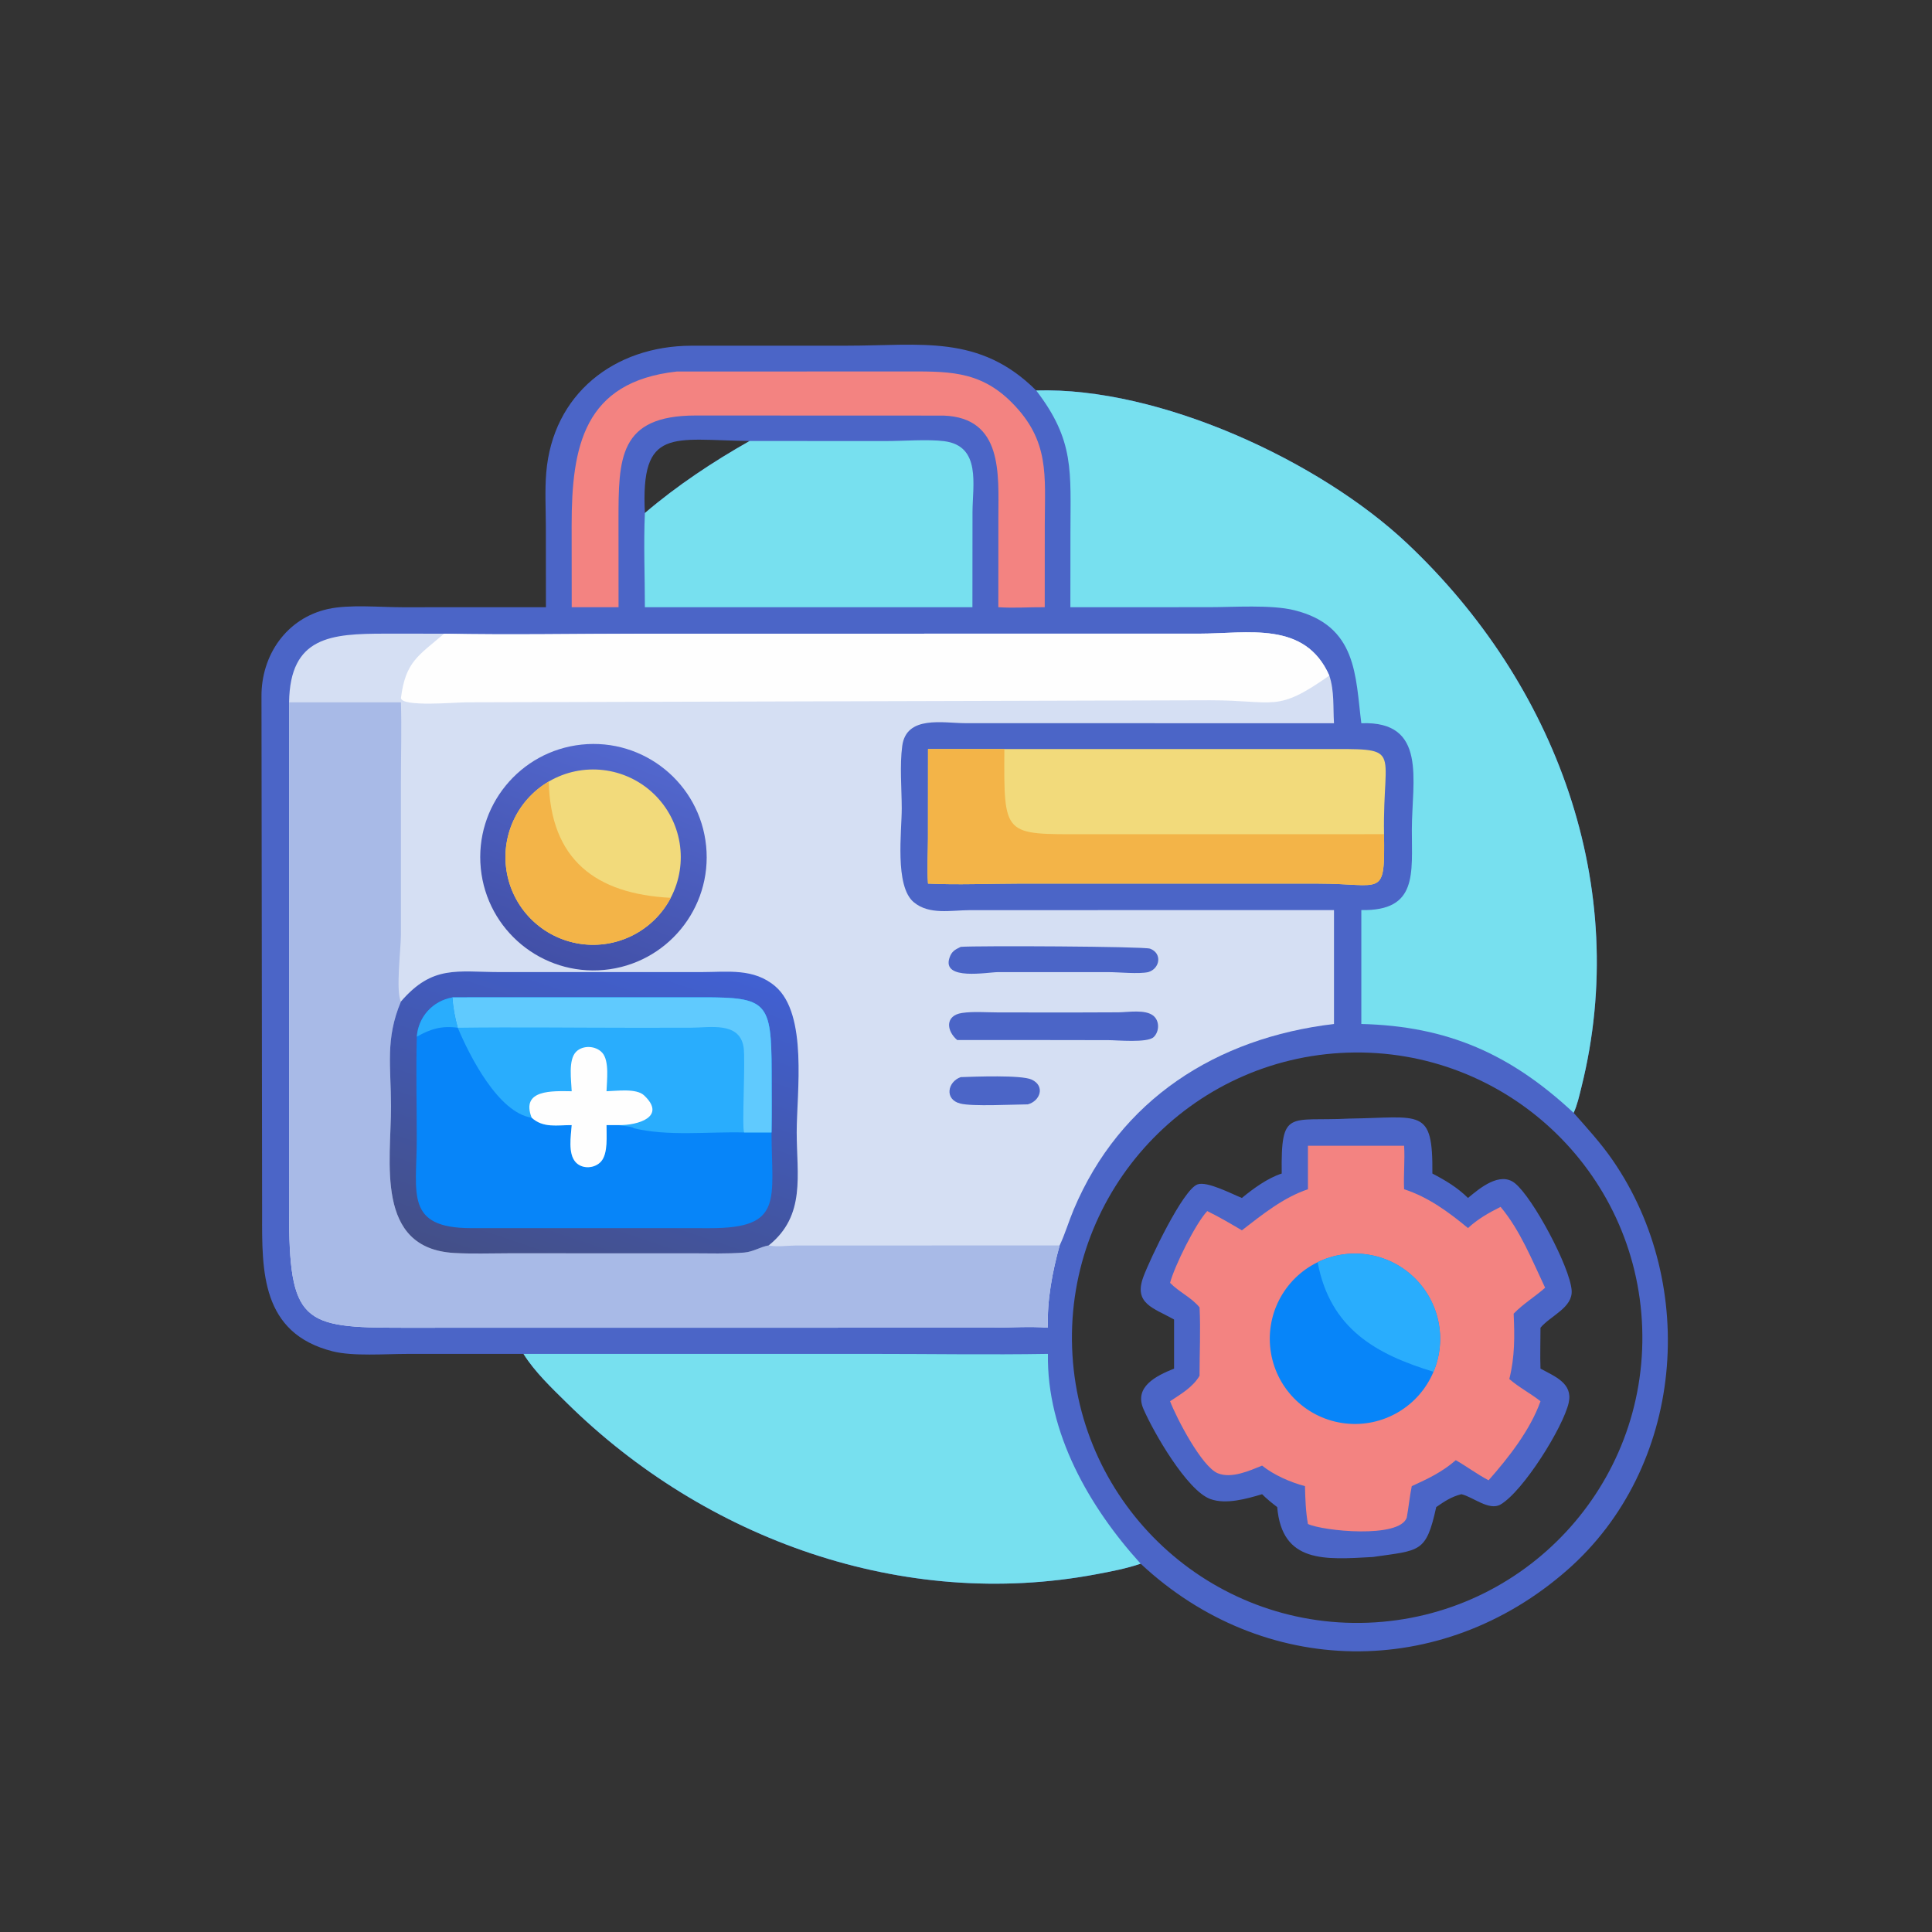 <svg xmlns="http://www.w3.org/2000/svg" xmlns:xlink="http://www.w3.org/1999/xlink" width="400" height="400"><rect width="100%" height="100%" fill="#333333" stroke="none"/><path fill="#4B65C7" transform="scale(0.781 0.781)" d="M144.724 160.969L144.702 139.636C144.695 134.928 144.416 130.035 144.802 125.347C146.521 104.459 162.81 91.719 183.247 91.646L224.461 91.639C244.178 91.645 259.639 88.528 274.691 103.514C307.454 102.534 349.937 122.278 373 144.027C412.464 181.242 432.52 235.043 419.205 288.287C418.663 290.455 418.114 292.997 417.16 295.007C420.729 299.043 424.42 303.077 427.484 307.519C450.474 340.843 446.386 389.056 415.494 416.191C382.02 445.593 334.793 444.841 302.379 414.526C298.564 415.831 294.584 416.577 290.629 417.323C239.457 426.971 186.977 408.123 150.247 371.883C146.275 367.964 141.734 363.667 138.775 358.906L107.957 358.915C102.181 358.916 93.605 359.592 88.234 358.242C69.16 353.447 69.459 336.874 69.485 321.933L69.317 184.656C69.239 173.656 75.979 163.886 86.923 161.448C92.571 160.189 100.677 160.976 106.623 160.978L144.724 160.969ZM362.611 430.175C404.265 428.611 436.796 393.63 435.338 351.972C433.879 310.314 398.981 277.695 357.319 279.049C315.509 280.407 282.747 315.457 284.211 357.264C285.675 399.071 320.808 431.744 362.611 430.175ZM198.719 116.911C178.239 116.628 169.806 113.126 170.956 136.004C179.425 128.763 189.024 122.384 198.719 116.911Z"></path><path fill="#77E0EF" transform="scale(0.781 0.781)" d="M274.691 103.514C307.454 102.534 349.937 122.278 373 144.027C412.464 181.242 432.52 235.043 419.205 288.287C418.663 290.455 418.114 292.997 417.16 295.007C400.484 279.455 383.809 272.017 360.88 271.451L360.88 241.257C375.865 241.534 374.249 231.633 374.274 219.864C374.301 206.979 378.449 191.044 360.88 191.729C359.288 179.249 359.846 165.909 343.09 161.76C336.995 160.25 327 160.962 320.505 160.961L283.753 160.969L283.767 141.333C283.771 124.918 284.915 116.853 274.691 103.514Z"></path><path fill="#77E0EF" transform="scale(0.781 0.781)" d="M138.775 358.906L231.269 358.91C246.769 358.911 262.309 359.164 277.802 358.906C277.445 379.797 288.77 399.536 302.379 414.526C298.564 415.831 294.584 416.577 290.629 417.323C239.457 426.971 186.977 408.123 150.247 371.883C146.275 367.964 141.734 363.667 138.775 358.906Z"></path><path fill="#D5DFF3" transform="scale(0.781 0.781)" d="M117.725 167.986C135.391 168.346 153.137 167.986 170.814 167.986L317.766 167.98C330.815 167.974 345.933 164.49 352.395 179.094C353.765 183.194 353.369 187.468 353.635 191.729L255.893 191.71C250.045 191.696 240.28 189.556 239.181 197.729C238.483 202.924 239.034 209.012 239.048 214.291C239.064 220.35 237.119 234.865 242.216 239.155C246.312 242.603 252.125 241.294 257.078 241.277L353.635 241.257L353.635 271.451C322.431 275.147 296.925 291.482 284.637 320.64C283.323 323.759 282.349 327.113 280.909 330.159C278.989 337.075 277.519 344.789 277.802 351.97C273 351.58 267.906 351.957 263.066 351.961L106.576 351.981C80.166 351.99 76.615 350.696 76.624 320.827L76.635 186.185C76.87 168.689 87.775 167.985 102.119 167.978L117.725 167.986Z"></path><path fill="#A8BAE7" transform="scale(0.781 0.781)" d="M76.635 186.185L106.285 186.185C106.493 193.095 106.286 200.06 106.286 206.975L106.28 247.905C106.276 251.532 104.865 262.851 106.285 265.503C102.093 275.445 103.642 282.66 103.658 293.279C103.679 307.842 99.284 330.952 120.419 332.159C125.108 332.426 129.896 332.246 134.594 332.243L183.309 332.246C187.956 332.246 192.681 332.426 197.312 332.045C199.688 331.849 201.553 330.539 203.772 330.159C205.95 330.611 208.699 330.203 210.958 330.178L280.909 330.159C278.989 337.075 277.519 344.789 277.802 351.97C273 351.58 267.906 351.957 263.066 351.961L106.576 351.981C80.166 351.99 76.615 350.696 76.624 320.827L76.635 186.185Z"></path><defs><linearGradient id="gradient_0" gradientUnits="userSpaceOnUse" x1="142.539" y1="339.901" x2="172.51" y2="249.698"><stop offset="0" stop-color="#434F88"></stop><stop offset="1" stop-color="#4160D2"></stop></linearGradient></defs><path fill="url(#gradient_0)" transform="scale(0.781 0.781)" d="M106.285 265.503C114.693 255.74 121.142 257.679 132.621 257.698L185.903 257.695C192.857 257.691 199.847 256.571 205.565 261.505C214.183 268.938 211.208 289.558 211.202 300.14C211.196 311.452 213.701 322.223 203.772 330.159C201.553 330.539 199.688 331.849 197.312 332.045C192.681 332.426 187.956 332.246 183.309 332.246L134.594 332.243C129.896 332.246 125.108 332.426 120.419 332.159C99.284 330.952 103.679 307.842 103.658 293.279C103.642 282.66 102.093 275.445 106.285 265.503Z"></path><path fill="#0785F9" transform="scale(0.781 0.781)" d="M119.941 264.407L186.302 264.395C203.27 264.376 204.525 265.568 204.546 283.953C204.552 289.371 204.608 294.798 204.525 300.215C204.596 318.109 207.788 325.609 188.207 325.579L124.924 325.573C107.303 325.573 110.468 316.306 110.478 302.194C110.484 293.086 110.248 283.917 110.49 274.816C110.926 269.537 114.669 265.373 119.941 264.407Z"></path><path fill="#29ADFD" transform="scale(0.781 0.781)" d="M119.941 264.407L186.302 264.395C203.27 264.376 204.525 265.568 204.546 283.953C204.552 289.371 204.608 294.798 204.525 300.215L197.274 300.215C187.749 299.961 177.079 301.322 167.795 299.041L168.032 298.993C166.704 298.516 165.354 298.525 163.975 298.263L160.784 298.263C160.753 300.924 161.238 305.738 159.358 307.884C157.677 309.803 154.295 310.008 152.565 308.043C150.54 305.744 151.348 301.122 151.556 298.263C147.676 298.231 144.054 299.109 140.94 296.298C132.075 294.973 124.468 279.865 121.352 272.453L121.352 272.453C120.616 269.757 120.106 267.2 119.941 264.407Z"></path><path fill="#60CAFE" transform="scale(0.781 0.781)" d="M119.941 264.407L186.302 264.395C203.27 264.376 204.525 265.568 204.546 283.953C204.552 289.371 204.608 294.798 204.525 300.215L197.274 300.215C196.621 299.084 197.663 280.973 197.119 277.583C196.022 270.745 188.173 272.441 183.075 272.445L167.655 272.456C152.228 272.456 136.775 272.25 121.352 272.453L121.352 272.453C120.616 269.757 120.106 267.2 119.941 264.407Z"></path><path fill="#FEFEFE" transform="scale(0.781 0.781)" d="M151.556 289.284C151.458 286.46 150.582 280.99 152.708 278.832C154.512 277.002 157.912 277.189 159.625 279.046C161.61 281.199 160.853 286.575 160.784 289.284C163.45 289.219 168.682 288.441 170.74 290.375C176.755 296.028 169.197 298.341 163.975 298.263L160.784 298.263C160.753 300.924 161.238 305.738 159.358 307.884C157.677 309.803 154.295 310.008 152.565 308.043C150.54 305.744 151.348 301.122 151.556 298.263C147.676 298.231 144.054 299.109 140.94 296.298C137.982 288.744 146.504 289.224 151.556 289.284Z"></path><path fill="#29ADFD" transform="scale(0.781 0.781)" d="M110.49 274.816C110.926 269.537 114.669 265.373 119.941 264.407C120.106 267.2 120.616 269.757 121.352 272.453C117.08 271.863 114.146 272.768 110.49 274.816Z"></path><path fill="#FEFEFE" transform="scale(0.781 0.781)" d="M117.725 167.986C135.391 168.346 153.137 167.986 170.814 167.986L317.766 167.98C330.815 167.974 345.933 164.49 352.395 179.094C338.267 189.043 338.145 185.644 320.858 185.64L123.663 186.181C120.719 186.181 106.504 187.485 106.285 185.041C107.519 175.374 110.856 173.897 117.725 167.986Z"></path><defs><linearGradient id="gradient_1" gradientUnits="userSpaceOnUse" x1="147.11" y1="254.881" x2="167.333" y2="199.212"><stop offset="0" stop-color="#4250A7"></stop><stop offset="1" stop-color="#5267CE"></stop></linearGradient></defs><path fill="url(#gradient_1)" transform="scale(0.781 0.781)" d="M154.18 197.387C170.733 195.644 185.542 207.702 187.191 224.264C188.839 240.826 176.697 255.567 160.126 257.121C143.688 258.663 129.091 246.639 127.456 230.21C125.82 213.781 137.761 199.116 154.18 197.387Z"></path><path fill="#F2DA7B" transform="scale(0.781 0.781)" d="M145.471 207.18C154.417 201.931 165.757 203.246 173.265 210.401C180.773 217.557 182.629 228.822 177.816 238.008C173.237 246.747 163.639 251.642 153.877 250.218C144.114 248.793 136.315 241.36 134.424 231.677C132.533 221.994 136.962 212.173 145.471 207.18Z"></path><path fill="#F3B448" transform="scale(0.781 0.781)" d="M145.471 207.18C145.936 227.819 157.837 236.989 177.816 238.008C173.237 246.747 163.639 251.642 153.877 250.218C144.114 248.793 136.315 241.36 134.424 231.677C132.533 221.994 136.962 212.173 145.471 207.18Z"></path><path fill="#4B65C7" transform="scale(0.781 0.781)" d="M283.753 268.406L296.538 268.361C299.075 268.338 303.608 267.528 305.748 269.268C307.437 270.641 307.362 273.452 305.834 274.925C304.176 276.521 296.117 275.74 293.812 275.738L275.562 275.711L253.753 275.711C250.857 273.262 250.498 269.201 255.031 268.531C258.044 268.085 261.457 268.385 264.509 268.386L283.753 268.406Z"></path><path fill="#4B65C7" transform="scale(0.781 0.781)" d="M254.687 251.007C258.929 250.667 303.259 250.879 304.881 251.489C308.173 252.726 307.497 256.8 304.389 257.702C301.758 258.259 296.765 257.711 293.83 257.705L264.579 257.704C261.805 257.712 249.647 260.036 251.704 253.916C252.278 252.209 253.115 251.766 254.687 251.007Z"></path><path fill="#4B65C7" transform="scale(0.781 0.781)" d="M254.687 285.539C258.328 285.42 270.763 284.916 273.503 286.2C277.139 287.904 275.748 291.887 272.462 292.761C268.538 292.783 257.8 293.371 254.557 292.543C250.304 291.456 251.191 286.764 254.687 285.539Z"></path><path fill="#4B65C7" transform="scale(0.781 0.781)" d="M357.653 296.531C376.685 296.278 379.87 293.458 379.717 311.101C383.186 312.909 386.368 314.811 389.159 317.574C392.24 314.999 397.643 310.455 401.624 313.686C406.388 317.552 416.171 335.832 416.636 342.056C416.98 346.652 411.072 348.749 408.377 351.97C408.382 355.588 408.246 359.193 408.377 362.811C412.208 364.909 417.011 366.703 415.854 371.861C414.403 378.33 403.822 395.3 397.799 398.83C394.76 400.612 390.442 396.798 387.413 396.108C384.819 396.746 382.896 398.011 380.737 399.523C378.04 411.714 376.525 410.923 363.938 412.751C351.181 413.466 339.863 414.453 338.582 399.523C337.153 398.43 335.854 397.381 334.576 396.108C330.531 397.31 325.052 398.894 320.881 397.396C314.662 395.163 305.761 379.61 303.128 373.535C300.582 367.662 306.391 364.764 311.24 362.811L311.24 349.793C305.768 346.721 300.456 345.609 303.099 338.486C304.795 333.914 313.575 315.347 317.464 313.973C320.019 313.071 326.487 316.488 329.221 317.574C332.177 315.121 336.105 312.269 339.776 311.101C339.554 293.775 341.696 297.354 357.653 296.531Z"></path><path fill="#F38381" transform="scale(0.781 0.781)" d="M346.726 303.73L372.222 303.73C372.463 307.571 372.042 311.415 372.222 315.266C378.612 317.324 384.06 321.332 389.159 325.555C391.71 323.173 394.69 321.491 397.797 319.935C403.037 326.201 406.132 334.059 409.605 341.374C406.913 343.766 403.766 345.639 401.263 348.246C401.537 354.262 401.585 359.673 400.113 365.572C402.657 367.793 405.717 369.355 408.377 371.462C405.676 379.083 399.882 386.455 394.613 392.417C391.636 390.851 388.859 388.769 385.923 387.086C382.307 390.238 378.583 391.992 374.253 393.968C373.686 396.72 373.437 399.529 372.927 402.294C371.036 407.929 350.72 405.877 346.726 404C346.131 400.696 346.025 397.317 345.942 393.968C342.099 392.953 337.682 391.026 334.576 388.526C331.217 389.885 326.445 392.048 322.818 390.549C318.584 388.799 311.943 376.047 310.18 371.462C313.052 369.546 316.2 367.766 317.992 364.712C317.982 358.701 318.307 352.57 317.992 346.573C315.812 343.925 312.573 342.53 310.18 340.081C311.318 335.697 316.956 324.299 320.037 321.056C323.172 322.581 326.214 324.387 329.221 326.151C334.604 321.996 340.213 317.448 346.726 315.266L346.726 303.73Z"></path><path fill="#0785F9" transform="scale(0.781 0.781)" d="M349.299 334.607C357.753 330.486 367.875 332.035 374.709 338.496C381.542 344.957 383.656 354.977 380.015 363.648C376.129 372.902 366.602 378.481 356.63 377.341C346.658 376.201 338.635 368.615 336.938 358.723C335.241 348.831 340.277 339.006 349.299 334.607Z"></path><path fill="#29ADFD" transform="scale(0.781 0.781)" d="M349.299 334.607C357.753 330.486 367.875 332.035 374.709 338.496C381.542 344.957 383.656 354.977 380.015 363.648C364.867 359.046 352.613 352.291 349.299 334.607Z"></path><path fill="#F2DA7B" transform="scale(0.781 0.781)" d="M246.014 198.57L266.254 198.57L349.786 198.566C372.565 198.574 366.487 197.449 366.901 221.138C367.107 238.292 366.675 234.231 349.407 234.234L270.099 234.232C262.127 234.232 253.961 234.623 246.014 234.233C245.716 230.349 245.996 226.258 246 222.351L246.014 198.57Z"></path><path fill="#F3B448" transform="scale(0.781 0.781)" d="M246.014 198.57L266.254 198.57C266.125 221.915 265.932 221.147 287.879 221.149L366.901 221.138C367.107 238.292 366.675 234.231 349.407 234.234L270.099 234.232C262.127 234.232 253.961 234.623 246.014 234.233C245.716 230.349 245.996 226.258 246 222.351L246.014 198.57Z"></path><path fill="#77E0EF" transform="scale(0.781 0.781)" d="M198.719 116.911L234.838 116.925C239.405 116.927 245.961 116.397 250.303 116.956C260.174 118.226 257.812 128.597 257.805 135.823L257.784 160.969L170.956 160.969C170.953 152.693 170.591 144.26 170.956 136.004C179.425 128.763 189.024 122.384 198.719 116.911Z"></path><path fill="#F38381" transform="scale(0.781 0.781)" d="M179.427 98.487L239.194 98.473C250.789 98.477 259.521 97.967 268.208 106.7C278.305 116.851 276.994 125.971 276.965 139.08L276.954 160.969C272.864 160.936 268.731 161.248 264.652 160.969L264.665 136.972C264.681 125.673 265.891 110.742 250.155 110.172L184.443 110.148C163.996 110.152 163.961 121.46 163.961 138.096L163.975 160.969L151.556 160.969L151.537 139.342C151.536 118.37 154.725 101.206 179.427 98.487Z"></path></svg>
